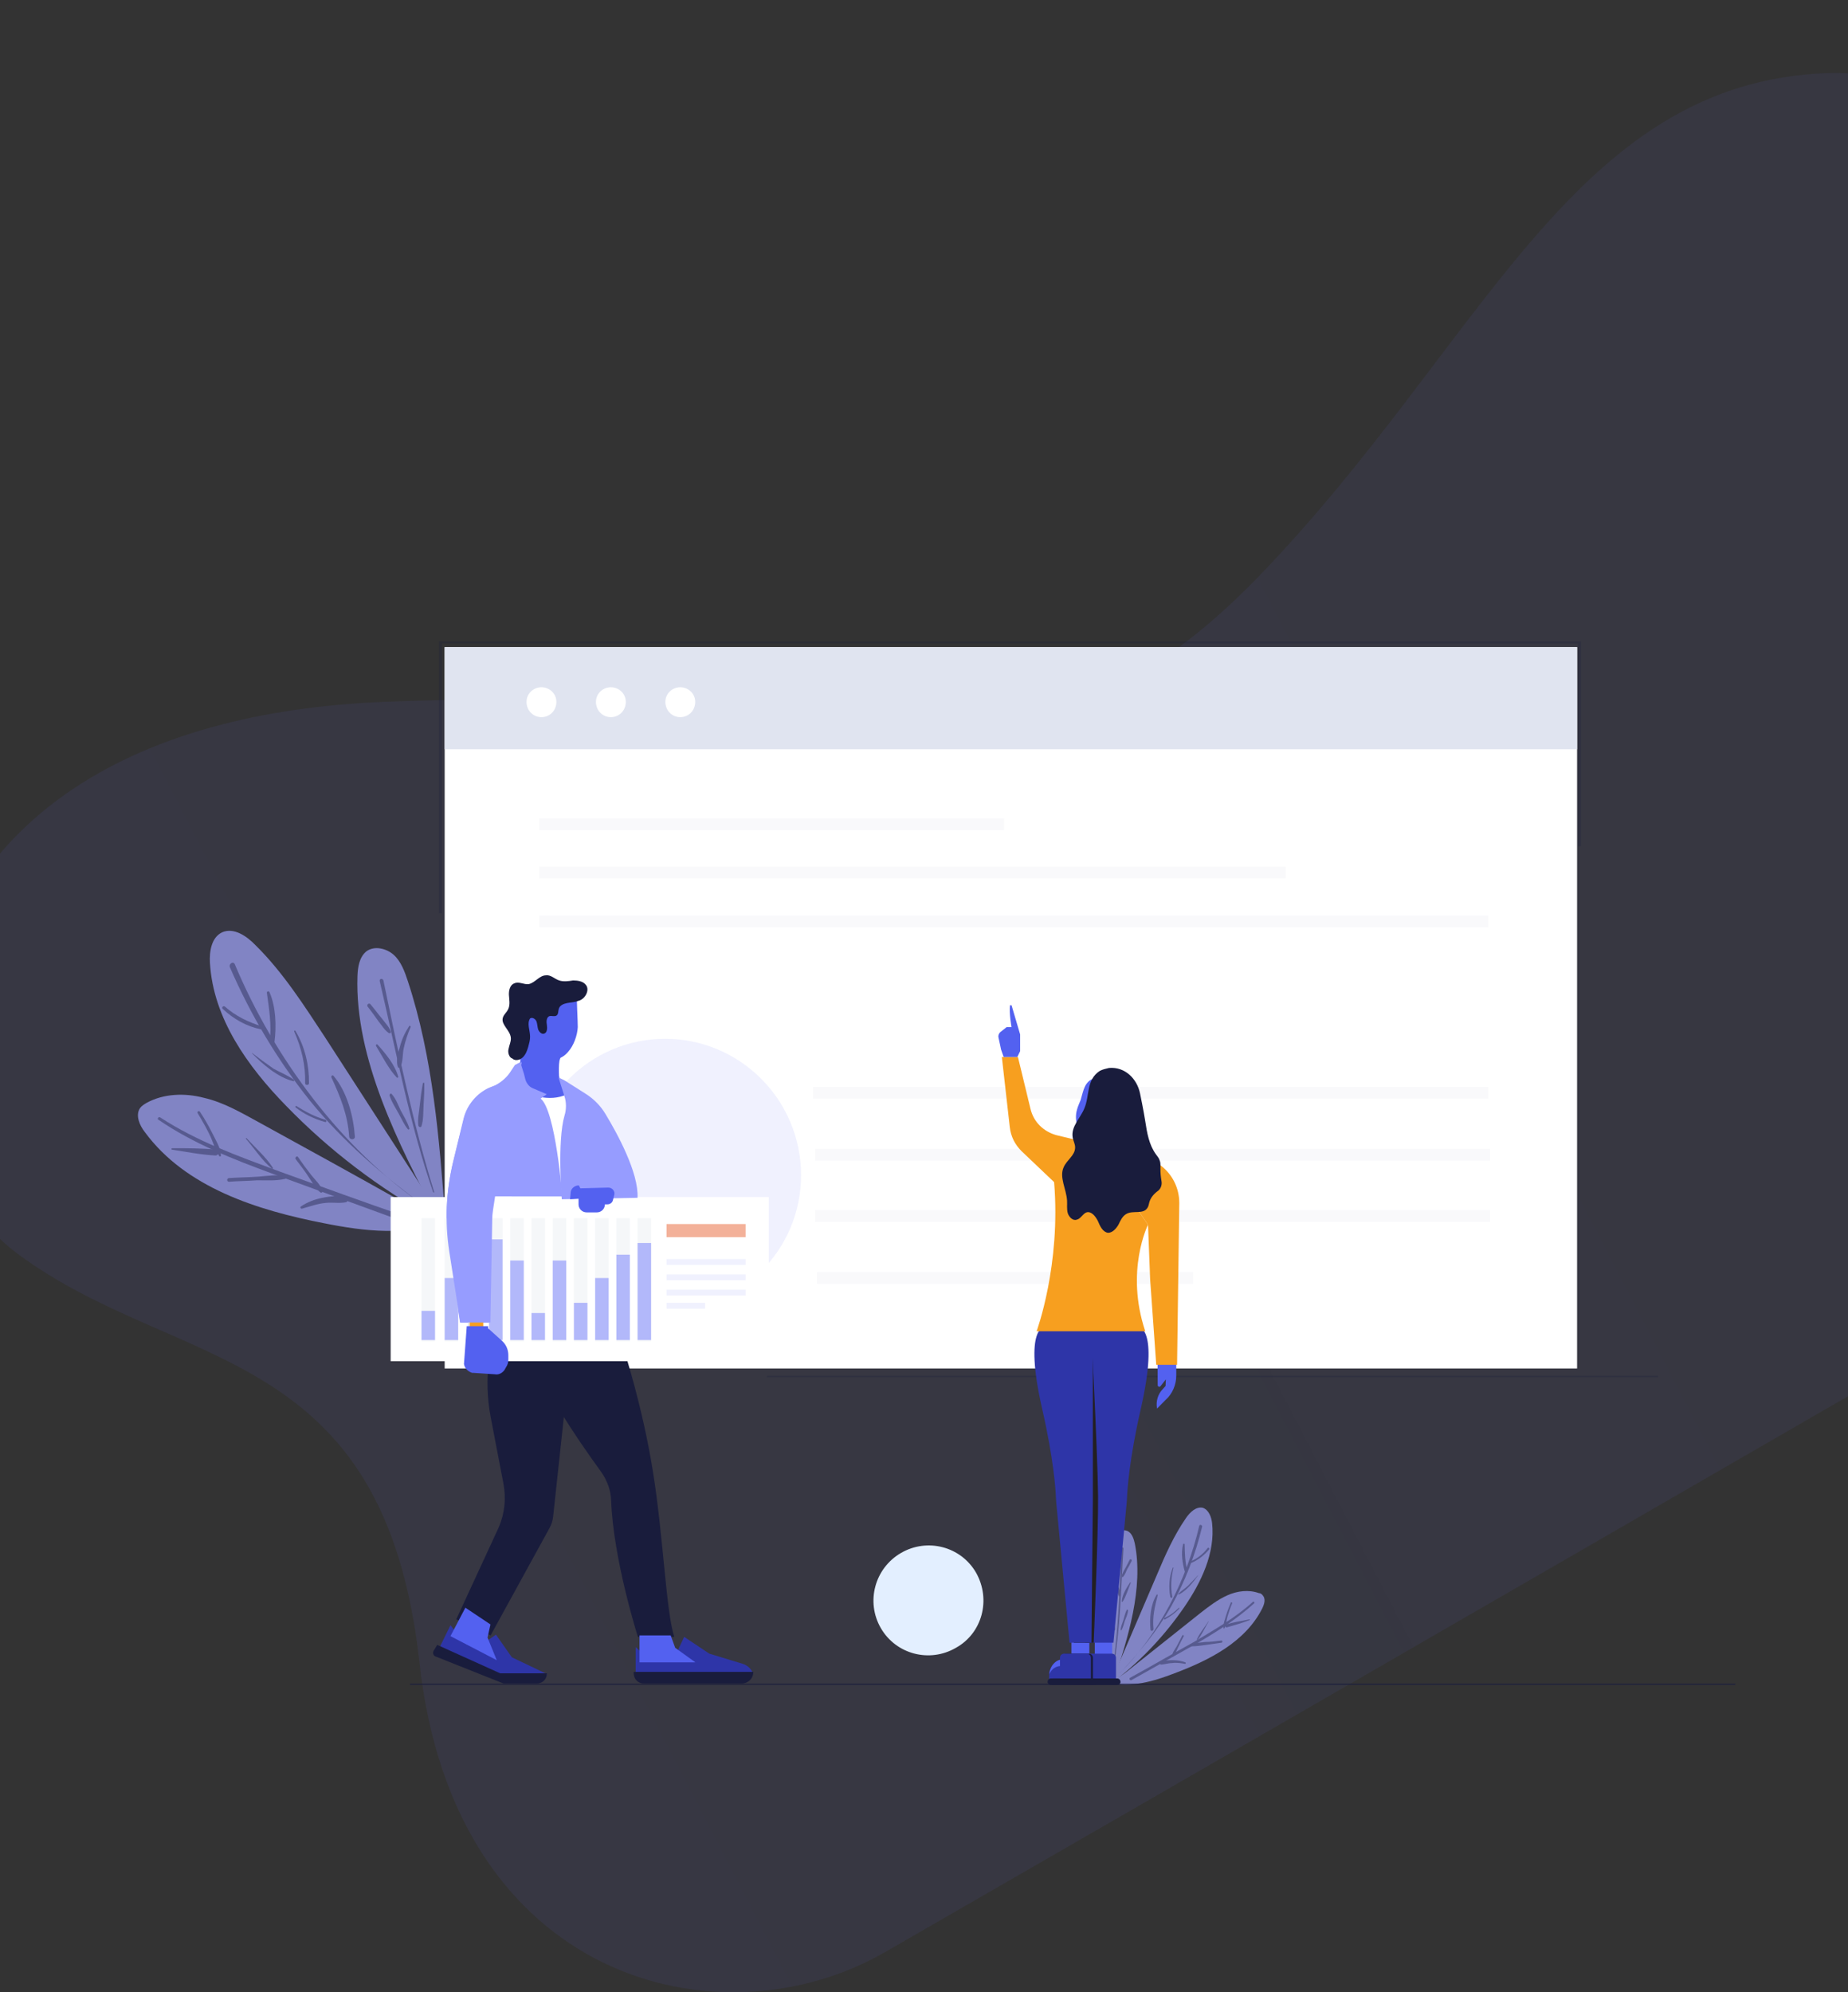<?xml version="1.0" encoding="UTF-8" standalone="no"?>
<svg
   xmlns:dc="http://purl.org/dc/elements/1.1/"
   xmlns:cc="http://creativecommons.org/ns#"
   xmlns:rdf="http://www.w3.org/1999/02/22-rdf-syntax-ns#"
   xmlns:svg="http://www.w3.org/2000/svg"
   xmlns="http://www.w3.org/2000/svg"
   xmlns:sodipodi="http://sodipodi.sourceforge.net/DTD/sodipodi-0.dtd"
   xmlns:inkscape="http://www.inkscape.org/namespaces/inkscape"
   id="svg31478"
   version="1.1"
   viewBox="0 0 253.454 273.156"
   height="273.156mm"
   width="253.454mm"
   sodipodi:docname="drawing-mobile-homepage.svg"
   inkscape:version="0.92.4 (fd57863, 2020-04-02)">
  <rect x="0" y="0" width="253.454" height="273.156" fill="#333333" stroke="none"/>
  <sodipodi:namedview
     pagecolor="#ffffff"
     bordercolor="#666666"
     borderopacity="1"
     objecttolerance="10"
     gridtolerance="10"
     guidetolerance="10"
     inkscape:pageopacity="0"
     inkscape:pageshadow="2"
     inkscape:window-width="1850"
     inkscape:window-height="1016"
     id="namedview4310"
     showgrid="false"
     fit-margin-top="10"
     fit-margin-left="-10"
     fit-margin-right="-80"
     fit-margin-bottom="0"
     inkscape:zoom="0.50383782"
     inkscape:cx="13.983725"
     inkscape:cy="786.14438"
     inkscape:window-x="70"
     inkscape:window-y="27"
     inkscape:window-maximized="1"
     inkscape:current-layer="svg31478" />
  <defs
     id="defs31472">
    <linearGradient
       gradientTransform="matrix(0.265,0,0,0.265,-204.125,37.929)"
       id="grd3"
       gradientUnits="userSpaceOnUse"
       x1="780.693"
       y1="675.103"
       x2="1692.188"
       y2="201.938">
      <stop
         offset="0"
         stop-color="#5758bb"
         stop-opacity="0.12"
         id="stop6802" />
      <stop
         offset="1"
         stop-color="#5758bb"
         stop-opacity="0.1"
         id="stop6804" />
    </linearGradient>
    <linearGradient
       gradientTransform="matrix(0.265,0,0,0.265,-168.696,27.919)"
       id="grd4"
       gradientUnits="userSpaceOnUse"
       x1="826.71"
       y1="-24.847"
       x2="1159.159"
       y2="1057.847">
      <stop
         offset="0"
         stop-color="#d6f6d4"
         id="stop6810" />
      <stop
         offset="1"
         stop-color="#e0f3e8"
         id="stop6812" />
    </linearGradient>
  </defs>
  <path
     inkscape:connector-curvature="0"
     style="fill:url(#grd3);stroke-width:0.265"
     id="Details"
     class="shp32"
     d="m 121.426,267.629 c -22.672,13.1 -59.169,4.1 -63.91,-39.8 -4.897,-43.8 -32.959,-39.7 -54.793,-55.7 -21.976,-15.7 -21.413,-73 49.972,-75.9 71.202,-2.8 88.307,15.1 119.547,-16.8 31.038,-31.9 43.159,-68.2 78.454,-69.41 35.282,-1.31 11.552,65.61 34.597,82.71 22.979,17.1 71.673,38.9 34.793,60.2 -36.946,21.4 -176.038,101.7 -198.66,114.7 z" />
  <path
     inkscape:connector-curvature="0"
     style="fill:#e2eaf5;stroke-width:0.265"
     id="path7075"
     class="shp33"
     d="m 303.012,66.829 c 5.061,-3 6.795,-9.4 3.873,-14.5 -2.924,-5.1 -9.395,-6.8 -14.457,-3.9 -5.064,3 -6.797,9.4 -3.876,14.5 2.924,5 9.395,6.8 14.459,3.9 z" />
  <path
     inkscape:connector-curvature="0"
     style="fill:#e3efff;stroke-width:0.265"
     id="path7077"
     class="shp34"
     d="m 131.107,225.929 c 3.606,-2 4.842,-6.6 2.76,-10.3 -2.082,-3.6 -6.694,-4.8 -10.3,-2.7 -3.606,2.1 -4.842,6.7 -2.76,10.3 2.082,3.6 6.694,4.8 10.3,2.7 z" />
  <path
     inkscape:connector-curvature="0"
     d="M 105.172,188.829 H 227.41 v -0.2 H 105.172 Z"
     class="shp19"
     id="path7080"
     style="fill:#191c3c;fill-opacity:0.251;stroke-width:0.265" />
  <path
     inkscape:connector-curvature="0"
     d="m 60.193,87.929 v 37.3 h 0.41 V 88.229 h 155.816 v 27.8 h 0.407 V 87.929 Z"
     class="shp35"
     id="path7082"
     style="opacity:0.255;fill:#191c3c;stroke-width:0.265" />
  <path
     inkscape:connector-curvature="0"
     d="M 60.987,187.629 H 216.298 V 88.729 H 60.987 Z"
     class="shp7"
     id="path7084"
     style="fill:#ffffff;stroke-width:0.265" />
  <path
     inkscape:connector-curvature="0"
     d="M 60.987,102.729 H 216.298 V 88.729 H 60.987 Z"
     class="shp24"
     id="Fill 3"
     style="fill:#e0e4f0;stroke-width:0.265" />
  <path
     inkscape:connector-curvature="0"
     d="m 67.072,133.429 h 143.404 v -27.5 H 67.072 Z"
     class="shp7"
     id="path7087"
     style="fill:#ffffff;stroke-width:0.265" />
  <path
     inkscape:connector-curvature="0"
     d="m 73.952,113.829 h 63.765 v -1.6 H 73.952 Z"
     class="shp36"
     id="Fill 5"
     style="fill:#f9f9fb;stroke-width:0.265" />
  <path
     inkscape:connector-curvature="0"
     d="m 111.522,150.629 h 92.604 v -1.6 H 111.522 Z"
     class="shp36"
     id="path7090"
     style="fill:#f9f9fb;stroke-width:0.265" />
  <path
     inkscape:connector-curvature="0"
     d="m 111.787,159.129 h 92.604 v -1.6 h -92.604 z"
     class="shp36"
     id="Fill 7"
     style="fill:#f9f9fb;stroke-width:0.265" />
  <path
     inkscape:connector-curvature="0"
     d="m 111.787,167.529 h 92.604 v -1.6 h -92.604 z"
     class="shp36"
     id="path7093"
     style="fill:#f9f9fb;stroke-width:0.265" />
  <path
     inkscape:connector-curvature="0"
     d="m 112.052,176.029 h 51.594 v -1.6 h -51.594 z"
     class="shp36"
     id="Fill 9"
     style="fill:#f9f9fb;stroke-width:0.265" />
  <path
     inkscape:connector-curvature="0"
     d="m 73.952,120.429 h 102.394 v -1.6 H 73.952 Z"
     class="shp36"
     id="path7096"
     style="fill:#f9f9fb;stroke-width:0.265" />
  <path
     inkscape:connector-curvature="0"
     d="m 73.952,127.129 h 130.175 v -1.6 H 73.952 Z"
     class="shp36"
     id="Fill 11"
     style="fill:#f9f9fb;stroke-width:0.265" />
  <path
     inkscape:connector-curvature="0"
     style="fill:#ffffff;stroke-width:0.265"
     id="path7099"
     class="shp7"
     d="m 76.309,96.229 c 0,1.2 -0.915,2.1 -2.048,2.1 -1.132,0 -2.048,-0.9 -2.048,-2.1 0,-1.1 0.915,-2 2.048,-2 1.132,0 2.048,0.9 2.048,2" />
  <path
     inkscape:connector-curvature="0"
     style="fill:#ffffff;stroke-width:0.265"
     id="path7101"
     class="shp7"
     d="m 85.831,96.229 c 0,1.2 -0.918,2.1 -2.051,2.1 -1.13,0 -2.048,-0.9 -2.048,-2.1 0,-1.1 0.918,-2 2.048,-2 1.132,0 2.051,0.9 2.051,2" />
  <path
     inkscape:connector-curvature="0"
     style="fill:#ffffff;stroke-width:0.265"
     id="path7103"
     class="shp7"
     d="m 95.351,96.229 c 0,1.2 -0.915,2.1 -2.048,2.1 -1.132,0 -2.048,-0.9 -2.048,-2.1 0,-1.1 0.915,-2 2.048,-2 1.132,0 2.048,0.9 2.048,2" />
  <path
     inkscape:connector-curvature="0"
     style="fill:#f0f1fe;stroke-width:0.265"
     id="Fill 18"
     class="shp21"
     d="m 109.866,161.129 c 0,10.3 -8.348,18.6 -18.648,18.6 -10.298,0 -18.648,-8.3 -18.648,-18.6 0,-10.3 8.35,-18.7 18.648,-18.7 10.3,0 18.648,8.4 18.648,18.7" />
  <path
     inkscape:connector-curvature="0"
     d="m 44.649,142.329 c -2.897,-4.4 -5.821,-9 -9.573,-12.7 -1.236,-1.3 -3.019,-2.5 -4.612,-1.8 -1.463,0.7 -1.765,2.6 -1.67,4.2 0.445,7.6 5.175,14.2 10.454,19.6 5.913,6.1 12.745,11.3 20.196,15.4 l 1.296,0.2 c -5.429,-8.4 -10.663,-16.5 -16.092,-24.9"
     class="shp16"
     id="path7115"
     style="fill:#8184c4;stroke-width:0.265" />
  <path
     inkscape:connector-curvature="0"
     d="m 58.182,165.329 c -11.509,-8 -20.585,-20.3 -25.971,-33.1 -0.191,-0.5 -0.873,-0.1 -0.677,0.4 2.82,6.5 6.496,12.7 10.983,18.3 4.54,5.6 9.858,10.1 15.645,14.4 0.021,0.1 0.042,0 0.021,0"
     class="shp17"
     id="path7117"
     style="fill:#575a8f;stroke-width:0.265" />
  <path
     inkscape:connector-curvature="0"
     d="m 30.549,138.329 c 1.487,1.4 3.262,2.4 5.239,2.8 0.302,0.1 0.431,-0.4 0.13,-0.4 -1.889,-0.6 -3.59,-1.4 -5.051,-2.7 -0.214,-0.2 -0.529,0.1 -0.318,0.3"
     class="shp17"
     id="path7119"
     style="fill:#575a8f;stroke-width:0.265" />
  <path
     inkscape:connector-curvature="0"
     d="m 34.574,144.429 c 1.445,1.5 3.556,3.3 5.622,3.8 0.138,0.1 0.193,-0.1 0.09,-0.2 -0.849,-0.6 -1.873,-1 -2.768,-1.5 -1.008,-0.7 -1.95,-1.4 -2.873,-2.1 -0.048,-0.1 -0.116,0 -0.071,0"
     class="shp17"
     id="path7121"
     style="fill:#575a8f;stroke-width:0.265" />
  <path
     inkscape:connector-curvature="0"
     d="m 40.532,151.829 c 1.14,0.9 2.574,1.6 4.024,2 0.204,0.1 0.294,-0.2 0.087,-0.3 -1.466,-0.4 -2.738,-1.1 -4.022,-1.9 -0.069,0 -0.153,0.1 -0.09,0.2"
     class="shp17"
     id="path7123"
     style="fill:#575a8f;stroke-width:0.265" />
  <path
     inkscape:connector-curvature="0"
     d="m 36.6,136.129 c 0.325,2.3 0.654,4.4 0.402,6.7 -0.045,0.5 0.595,0.5 0.646,0 0.275,-2.1 0.198,-4.8 -0.691,-6.8 -0.095,-0.2 -0.384,-0.1 -0.357,0.1"
     class="shp17"
     id="path7125"
     style="fill:#575a8f;stroke-width:0.265" />
  <path
     inkscape:connector-curvature="0"
     d="m 40.35,141.429 c 1.003,2.3 1.569,4.6 1.5,7.1 -0.011,0.3 0.529,0.3 0.529,0 0.016,-2.5 -0.545,-5 -1.871,-7.2 -0.064,-0.1 -0.206,0 -0.159,0.1"
     class="shp17"
     id="Fill 13"
     style="fill:#575a8f;stroke-width:0.265" />
  <path
     inkscape:connector-curvature="0"
     d="m 45.456,147.729 c 1.236,2.7 2.228,5.1 2.434,8.1 0.034,0.5 0.812,0.5 0.781,0 -0.198,-2.8 -1.053,-6.1 -2.913,-8.3 -0.146,-0.2 -0.384,0 -0.302,0.2"
     class="shp17"
     id="Fill 15"
     style="fill:#575a8f;stroke-width:0.265" />
  <path
     inkscape:connector-curvature="0"
     d="m 55.624,165.029 c -6.736,-3.8 -13.473,-7.5 -20.209,-11.2 -2.376,-1.3 -4.789,-2.7 -7.422,-3.3 -2.635,-0.7 -5.562,-0.6 -7.914,0.7 -0.331,0.2 -0.656,0.4 -0.873,0.7 -0.675,1 -0.045,2.4 0.664,3.3 5.599,7.6 15.372,10.7 24.627,12.5 5.519,1.1 11.425,1.8 16.613,-0.4 0,0 -3.318,-1.1 -5.487,-2.3"
     class="shp16"
     id="Fill 17"
     style="fill:#8184c4;stroke-width:0.265" />
  <path
     inkscape:connector-curvature="0"
     d="m 21.731,153.529 c 4.834,3.3 10.21,5.4 15.645,7.4 6.025,2.2 12.068,4.4 18.068,6.6 0.471,0.2 0.773,-0.5 0.299,-0.7 -5.816,-2 -11.597,-4.1 -17.388,-6.2 -5.644,-2.1 -11.282,-4.1 -16.351,-7.4 -0.238,-0.2 -0.513,0.2 -0.273,0.3"
     class="shp17"
     id="path7133"
     style="fill:#575a8f;stroke-width:0.265" />
  <path
     inkscape:connector-curvature="0"
     d="m 23.599,157.629 c 1.968,0.3 3.963,0.7 5.956,0.8 0.474,0 0.587,-0.7 0.103,-0.8 -1.992,-0.2 -4.027,-0.2 -6.03,-0.2 -0.135,0 -0.169,0.2 -0.029,0.2"
     class="shp17"
     id="path7135"
     style="fill:#575a8f;stroke-width:0.265" />
  <path
     inkscape:connector-curvature="0"
     d="m 31.412,162.029 c 1.289,-0.1 2.574,-0.1 3.866,-0.2 1.27,0 2.606,0.1 3.844,-0.2 0.241,-0.1 0.286,-0.4 0.005,-0.4 -1.212,-0.2 -2.471,0 -3.683,0.1 -1.363,0.1 -2.725,0.1 -4.088,0.2 -0.299,0.1 -0.238,0.5 0.056,0.5"
     class="shp17"
     id="path7137"
     style="fill:#575a8f;stroke-width:0.265" />
  <path
     inkscape:connector-curvature="0"
     d="m 41.387,165.729 c 1.093,-0.3 2.156,-0.7 3.289,-0.8 0.931,-0.1 1.924,0.1 2.818,-0.1 0.243,-0.1 0.172,-0.4 0.003,-0.5 -0.868,-0.5 -2.307,-0.3 -3.249,-0.1 -1.074,0.2 -2.109,0.6 -2.998,1.2 -0.138,0.1 -0.008,0.3 0.138,0.3"
     class="shp17"
     id="path7139"
     style="fill:#575a8f;stroke-width:0.265" />
  <path
     inkscape:connector-curvature="0"
     d="m 27.112,152.629 c 0.669,1.1 1.289,2.2 1.799,3.3 0.392,0.9 0.616,1.8 1.175,2.6 0.074,0.1 0.23,0 0.222,-0.1 -0.071,-1.1 -0.725,-2.1 -1.212,-3.1 -0.511,-1 -1.069,-2 -1.68,-2.9 -0.135,-0.2 -0.437,0 -0.304,0.2"
     class="shp17"
     id="path7141"
     style="fill:#575a8f;stroke-width:0.265" />
  <path
     inkscape:connector-curvature="0"
     d="m 33.719,156.129 c 1.146,1.3 2.223,3 3.572,4.1 0.09,0.1 0.201,0 0.143,-0.1 -0.968,-1.5 -2.453,-2.8 -3.646,-4.1 -0.037,0 -0.103,0.1 -0.069,0.1"
     class="shp17"
     id="path7143"
     style="fill:#575a8f;stroke-width:0.265" />
  <path
     inkscape:connector-curvature="0"
     d="m 40.551,158.929 c 0.603,0.8 1.244,1.6 1.812,2.5 0.497,0.7 0.889,1.6 1.638,2.1 0.132,0 0.288,-0.1 0.241,-0.2 -0.267,-0.9 -0.984,-1.5 -1.54,-2.2 -0.635,-0.8 -1.225,-1.6 -1.836,-2.5 -0.153,-0.2 -0.468,0.1 -0.315,0.3"
     class="shp17"
     id="path7145"
     style="fill:#575a8f;stroke-width:0.265" />
  <path
     inkscape:connector-curvature="0"
     d="m 54.01,130.929 c -1.003,-0.9 -2.651,-1.3 -3.747,-0.5 -0.997,0.8 -1.193,2.2 -1.236,3.4 -0.384,11.3 5.665,23.1 10.914,33.1 l 1.14,0.3 c -0.828,-11 -1.68,-22.2 -5.144,-32.7 -0.426,-1.3 -0.929,-2.7 -1.929,-3.6"
     class="shp16"
     id="path7147"
     style="fill:#8184c4;stroke-width:0.265" />
  <path
     inkscape:connector-curvature="0"
     d="m 59.548,163.429 c -2.937,-9.5 -4.95,-19.3 -6.964,-29 -0.066,-0.3 -0.579,-0.3 -0.505,0.1 2.254,9.6 4.072,19.5 7.316,28.9 0.034,0.1 0.185,0.1 0.153,0"
     class="shp17"
     id="path7149"
     style="fill:#575a8f;stroke-width:0.265" />
  <path
     inkscape:connector-curvature="0"
     d="m 50.425,138.029 c 0.492,0.6 0.984,1.3 1.479,2 0.429,0.5 0.81,1.2 1.4,1.6 0.148,0.1 0.349,0 0.286,-0.2 -0.251,-0.7 -0.788,-1.2 -1.228,-1.8 -0.508,-0.6 -1.013,-1.3 -1.521,-1.9 -0.204,-0.3 -0.616,0 -0.415,0.3"
     class="shp17"
     id="path7151"
     style="fill:#575a8f;stroke-width:0.265" />
  <path
     inkscape:connector-curvature="0"
     d="m 51.584,143.429 c 0.865,1.4 1.683,3.1 2.828,4.3 0.095,0.1 0.238,0 0.204,-0.1 -0.426,-1.6 -1.746,-3.2 -2.831,-4.4 -0.111,-0.1 -0.286,0 -0.201,0.2"
     class="shp17"
     id="path7153"
     style="fill:#575a8f;stroke-width:0.265" />
  <path
     inkscape:connector-curvature="0"
     d="m 53.439,150.229 c 0.233,0.8 0.826,1.7 1.265,2.5 0.392,0.7 0.725,1.5 1.238,2.1 0.087,0.1 0.241,0 0.204,-0.1 -0.259,-0.9 -0.788,-1.7 -1.204,-2.5 -0.365,-0.8 -0.664,-1.6 -1.199,-2.2 -0.135,-0.2 -0.355,0 -0.304,0.2"
     class="shp17"
     id="path7155"
     style="fill:#575a8f;stroke-width:0.265" />
  <path
     inkscape:connector-curvature="0"
     d="m 56.09,140.729 c -0.579,0.9 -0.995,1.8 -1.273,2.9 -0.209,0.7 -0.561,1.9 -0.23,2.7 0.061,0.1 0.265,0.1 0.333,0 0.368,-0.8 0.275,-1.8 0.45,-2.6 0.214,-1 0.556,-2 0.942,-2.9 0.053,-0.1 -0.143,-0.3 -0.222,-0.1"
     class="shp17"
     id="path7157"
     style="fill:#575a8f;stroke-width:0.265" />
  <path
     inkscape:connector-curvature="0"
     d="m 57.995,148.529 c -0.188,1 -0.315,2 -0.423,3 -0.095,1 -0.323,1.9 -0.188,2.8 0.026,0.2 0.347,0.3 0.413,0.1 0.302,-0.9 0.241,-2 0.302,-3 0.066,-1 0.103,-1.9 0.093,-2.9 -0.003,-0.1 -0.177,-0.1 -0.196,0"
     class="shp17"
     id="path7159"
     style="fill:#575a8f;stroke-width:0.265" />
  <path
     inkscape:connector-curvature="0"
     style="fill:#8184c4;stroke-width:0.265"
     id="path7166"
     class="shp16"
     d="m 158.711,215.829 c 1.14,-2.7 2.294,-5.3 3.953,-7.7 0.548,-0.8 1.386,-1.6 2.305,-1.4 0.841,0.3 1.177,1.3 1.27,2.1 0.445,4.1 -1.482,8.1 -3.807,11.5 -2.606,3.8 -5.784,7.2 -9.393,10 l -0.669,0.3 c 2.14,-5 4.204,-9.8 6.342,-14.8" />
  <path
     inkscape:connector-curvature="0"
     style="fill:#575a8f;stroke-width:0.265"
     id="path7172"
     class="shp17"
     d="m 153.554,229.429 c 5.44,-5.4 9.194,-12.8 10.917,-20.2 0.064,-0.3 0.463,-0.1 0.4,0.1 -0.915,3.8 -2.328,7.5 -4.228,10.9 -1.921,3.4 -4.363,6.3 -7.072,9.2 -0.011,0 -0.026,0 -0.016,0" />
  <path
     inkscape:connector-curvature="0"
     style="fill:#575a8f;stroke-width:0.265"
     id="path7174"
     class="shp17"
     d="m 165.844,212.429 c -0.672,0.8 -1.532,1.5 -2.551,1.9 -0.156,0.1 -0.265,-0.1 -0.111,-0.2 0.966,-0.4 1.799,-1 2.463,-1.9 0.098,-0.1 0.296,0.1 0.198,0.2" />
  <path
     inkscape:connector-curvature="0"
     style="fill:#575a8f;stroke-width:0.265"
     id="path7176"
     class="shp17"
     d="m 164.294,216.029 c -0.63,0.9 -1.58,2.1 -2.627,2.6 -0.069,0 -0.114,-0.1 -0.066,-0.1 0.394,-0.4 0.9,-0.7 1.323,-1.1 0.476,-0.5 0.908,-0.9 1.326,-1.4 0.024,-0.1 0.066,0 0.045,0" />
  <path
     inkscape:connector-curvature="0"
     style="fill:#575a8f;stroke-width:0.265"
     id="path7178"
     class="shp17"
     d="m 161.751,220.529 c -0.521,0.6 -1.23,1.1 -1.968,1.5 -0.103,0.1 -0.18,-0.1 -0.077,-0.2 0.751,-0.3 1.371,-0.8 1.987,-1.4 0.032,0 0.087,0.1 0.058,0.1" />
  <path
     inkscape:connector-curvature="0"
     style="fill:#575a8f;stroke-width:0.265"
     id="path7180"
     class="shp17"
     d="m 162.471,211.729 c 0.034,1.3 0.04,2.4 0.394,3.7 0.064,0.2 -0.288,0.3 -0.355,0.1 -0.352,-1.2 -0.55,-2.6 -0.249,-3.8 0.032,-0.1 0.206,-0.1 0.209,0" />
  <path
     inkscape:connector-curvature="0"
     style="fill:#575a8f;stroke-width:0.265"
     id="path7182"
     class="shp17"
     d="m 160.947,214.929 c -0.331,1.4 -0.423,2.7 -0.161,4 0.037,0.2 -0.251,0.2 -0.283,0 -0.238,-1.3 -0.161,-2.7 0.352,-4 0.024,0 0.108,0 0.093,0" />
  <path
     inkscape:connector-curvature="0"
     style="fill:#575a8f;stroke-width:0.265"
     id="path7184"
     class="shp17"
     d="m 158.777,218.729 c -0.415,1.6 -0.733,3 -0.572,4.6 0.029,0.3 -0.389,0.4 -0.415,0.1 -0.153,-1.5 0.011,-3.4 0.804,-4.7 0.061,-0.2 0.209,-0.1 0.183,0" />
  <path
     inkscape:connector-curvature="0"
     style="fill:#8184c4;stroke-width:0.265"
     id="path7187"
     class="shp16"
     d="m 154.874,228.929 c 3.268,-2.6 6.533,-5.2 9.8,-7.8 1.154,-0.9 2.323,-1.8 3.67,-2.4 1.349,-0.6 2.921,-0.8 4.302,-0.3 0.193,0 0.386,0.1 0.532,0.3 0.45,0.5 0.23,1.2 -0.061,1.8 -2.31,4.6 -7.258,7.1 -12.044,8.9 -2.857,1.1 -5.948,2 -8.919,1.3 0,0 1.67,-0.9 2.72,-1.8" />
  <path
     inkscape:connector-curvature="0"
     style="fill:#575a8f;stroke-width:0.265"
     id="path7191"
     class="shp17"
     d="m 172.009,219.829 c -2.294,2.1 -4.974,3.8 -7.702,5.4 -3.024,1.7 -6.064,3.4 -9.07,5.1 -0.235,0.2 -0.463,-0.2 -0.225,-0.3 2.929,-1.6 5.829,-3.3 8.737,-4.9 2.836,-1.7 5.665,-3.3 8.083,-5.5 0.114,-0.1 0.291,0.1 0.177,0.2" />
  <path
     inkscape:connector-curvature="0"
     style="fill:#575a8f;stroke-width:0.265"
     id="path7193"
     class="shp17"
     d="m 171.387,222.129 c -1.029,0.4 -2.066,0.7 -3.125,1 -0.251,0 -0.376,-0.3 -0.122,-0.4 1.048,-0.3 2.14,-0.5 3.212,-0.7 0.071,0 0.108,0.1 0.034,0.1" />
  <path
     inkscape:connector-curvature="0"
     style="fill:#575a8f;stroke-width:0.265"
     id="path7195"
     class="shp17"
     d="m 167.535,225.229 c -0.699,0.1 -1.397,0.2 -2.093,0.3 -0.691,0.1 -1.405,0.2 -2.098,0.2 -0.135,0 -0.193,-0.2 -0.045,-0.3 0.638,-0.2 1.333,-0.2 1.995,-0.3 0.743,0 1.487,-0.1 2.23,-0.2 0.161,0 0.169,0.3 0.011,0.3" />
  <path
     inkscape:connector-curvature="0"
     style="fill:#575a8f;stroke-width:0.265"
     id="path7197"
     class="shp17"
     d="m 162.534,228.129 c -0.614,-0.1 -1.212,-0.2 -1.828,-0.1 -0.508,0 -1.016,0.2 -1.516,0.2 -0.135,-0.1 -0.124,-0.2 -0.042,-0.3 0.418,-0.3 1.209,-0.3 1.728,-0.3 0.593,0 1.177,0.1 1.709,0.3 0.082,0.1 0.029,0.2 -0.05,0.2" />
  <path
     inkscape:connector-curvature="0"
     style="fill:#575a8f;stroke-width:0.265"
     id="Fill 29"
     class="shp17"
     d="m 168.995,219.829 c -0.265,0.6 -0.497,1.3 -0.667,1.9 -0.13,0.5 -0.164,1.1 -0.389,1.5 -0.032,0.1 -0.122,0.1 -0.13,0 -0.058,-0.6 0.193,-1.2 0.368,-1.8 0.183,-0.6 0.392,-1.1 0.632,-1.7 0.053,-0.1 0.235,0 0.185,0.1" />
  <path
     inkscape:connector-curvature="0"
     style="fill:#575a8f;stroke-width:0.265"
     id="Fill 31"
     class="shp17"
     d="m 165.757,222.329 c -0.482,0.8 -0.9,1.8 -1.503,2.5 -0.04,0.1 -0.108,0 -0.087,-0.1 0.376,-0.8 1.04,-1.6 1.548,-2.4 0.016,-0.1 0.056,0 0.042,0" />
  <path
     inkscape:connector-curvature="0"
     style="fill:#575a8f;stroke-width:0.265"
     id="Fill 33"
     class="shp17"
     d="m 162.354,224.329 c -0.254,0.5 -0.529,1 -0.759,1.5 -0.204,0.4 -0.339,0.9 -0.699,1.3 -0.064,0 -0.159,0 -0.146,-0.1 0.066,-0.5 0.397,-0.9 0.635,-1.3 0.275,-0.5 0.519,-1 0.775,-1.5 0.066,-0.1 0.257,0 0.193,0.1" />
  <path
     inkscape:connector-curvature="0"
     style="fill:#8184c4;stroke-width:0.265"
     id="Fill 35"
     class="shp16"
     d="m 152.694,210.529 c 0.455,-0.6 1.31,-0.9 1.971,-0.6 0.606,0.3 0.839,1.1 0.974,1.7 1.225,6.1 -0.955,13 -2.876,18.8 l -0.587,0.3 c -0.553,-6 -1.106,-12.1 -0.196,-18.1 0.114,-0.7 0.262,-1.5 0.714,-2.1" />
  <path
     inkscape:connector-curvature="0"
     style="fill:#575a8f;stroke-width:0.265"
     id="path7206"
     class="shp17"
     d="m 152.66,228.529 c 0.728,-5.4 0.939,-10.8 1.146,-16.2 0.008,-0.2 0.291,-0.2 0.28,0 -0.344,5.4 -0.434,10.9 -1.336,16.2 -0.011,0.1 -0.095,0 -0.09,0" />
  <path
     inkscape:connector-curvature="0"
     style="fill:#575a8f;stroke-width:0.265"
     id="path7208"
     class="shp17"
     d="m 155.203,214.029 c -0.201,0.4 -0.4,0.8 -0.601,1.1 -0.175,0.4 -0.318,0.8 -0.59,1.1 -0.069,0 -0.188,0 -0.169,-0.1 0.074,-0.4 0.307,-0.8 0.487,-1.1 0.209,-0.4 0.418,-0.8 0.624,-1.2 0.087,-0.1 0.331,0 0.249,0.2" />
  <path
     inkscape:connector-curvature="0"
     style="fill:#575a8f;stroke-width:0.265"
     id="path7210"
     class="shp17"
     d="m 155.076,217.029 c -0.333,0.8 -0.611,1.8 -1.111,2.6 -0.042,0 -0.124,0 -0.119,-0.1 0.085,-0.9 0.643,-1.8 1.111,-2.5 0.048,-0.1 0.151,-0.1 0.119,0" />
  <path
     inkscape:connector-curvature="0"
     style="fill:#575a8f;stroke-width:0.265"
     id="path7212"
     class="shp17"
     d="m 154.713,220.829 c -0.042,0.5 -0.283,1 -0.442,1.4 -0.143,0.5 -0.249,0.9 -0.463,1.3 -0.034,0 -0.124,0 -0.116,-0.1 0.058,-0.5 0.262,-0.9 0.407,-1.4 0.127,-0.4 0.212,-0.9 0.439,-1.3 0.056,-0.1 0.185,0 0.175,0.1" />
  <path
     inkscape:connector-curvature="0"
     style="fill:#575a8f;stroke-width:0.265"
     id="path7214"
     class="shp17"
     d="m 152.417,216.029 c 0.381,0.4 0.68,0.9 0.915,1.4 0.18,0.4 0.463,1 0.362,1.4 -0.018,0.1 -0.124,0.1 -0.172,0.1 -0.254,-0.4 -0.299,-0.9 -0.46,-1.4 -0.201,-0.5 -0.463,-1 -0.749,-1.4 -0.037,-0.1 0.05,-0.2 0.103,-0.1" />
  <path
     inkscape:connector-curvature="0"
     style="fill:#575a8f;stroke-width:0.265"
     id="path7216"
     class="shp17"
     d="m 152.107,220.329 c 0.185,0.5 0.339,1.1 0.484,1.6 0.13,0.5 0.331,1 0.347,1.5 0.003,0.1 -0.151,0.2 -0.201,0 -0.235,-0.4 -0.299,-1 -0.415,-1.5 -0.122,-0.5 -0.228,-1 -0.312,-1.6 -0.008,0 0.079,0 0.098,0" />
  <path
     inkscape:connector-curvature="0"
     style="fill:#5361f0;stroke-width:0.265"
     id="path7219"
     class="shp20"
     d="m 150.152,227.129 h 2.381 v -3.5 h -2.381 z" />
  <path
     inkscape:connector-curvature="0"
     d="m 149.181,227.529 c -0.945,0 -1.712,0.9 -1.823,2 0.32,-0.7 0.908,-1.1 1.587,-1.1 h 2.733 l 0.235,-0.9 z"
     class="shp40"
     id="Fill 2"
     style="fill:#e66333;stroke-width:0.265" />
  <path
     inkscape:connector-curvature="0"
     d="m 153.057,230.629 h -4.233 v -3.3 c 0,-0.4 0.278,-0.6 0.622,-0.6 h 2.992 c 0.344,0 0.619,0.2 0.619,0.6 z"
     class="shp25"
     id="path7222"
     style="fill:#2e35a8;stroke-width:0.265" />
  <path
     inkscape:connector-curvature="0"
     d="m 153.221,231.029 h -5.641 c -0.251,0 -0.455,-0.2 -0.455,-0.4 0,-0.3 0.204,-0.5 0.455,-0.5 h 5.641 c 0.251,0 0.455,0.2 0.455,0.5 0,0.2 -0.204,0.4 -0.455,0.4"
     class="shp26"
     id="path7224"
     style="fill:#191c3c;stroke-width:0.265" />
  <path
     inkscape:connector-curvature="0"
     d="m 146.948,227.229 h 2.458 v -3.4 h -2.458 z"
     class="shp20"
     id="path7226"
     style="fill:#5361f0;stroke-width:0.265" />
  <path
     inkscape:connector-curvature="0"
     d="m 156.068,181.929 c 0,0 2.99,-0.2 0.402,11.2 -1.585,6.9 -1.852,11.1 -1.897,12.2 -0.011,0.2 -0.024,0.4 -0.045,0.7 l -1.82,19.2 h -3.916 l 0.717,-19.7 v -25.9 z"
     class="shp25"
     id="path7228"
     style="fill:#2e35a8;stroke-width:0.265" />
  <path
     inkscape:connector-curvature="0"
     d="m 143.929,181.929 c 0,0 -2.99,-0.2 -0.402,11.2 1.585,6.9 1.852,11.1 1.897,12.2 0.011,0.2 0.024,0.4 0.045,0.7 l 1.82,19.2 h 2.709 c 0,0 0.654,-15.2 0.603,-20.1 -0.069,-6.5 -1.093,-25.5 -1.093,-25.5 z"
     class="shp27"
     id="path7230"
     style="fill:#231f20;stroke-width:0.265" />
  <path
     inkscape:connector-curvature="0"
     d="m 143.325,181.929 c 0,0 -2.99,-0.2 -0.402,11.2 1.587,6.9 1.855,11.1 1.897,12.2 0.011,0.2 0.024,0.4 0.048,0.7 l 1.82,19.2 h 3.008 l 0.188,-19.7 v -25.9 z"
     class="shp25"
     id="path7232"
     style="fill:#2e35a8;stroke-width:0.265" />
  <path
     inkscape:connector-curvature="0"
     d="m 161.325,186.729 v 1.9 c 0,1.2 -0.527,2.5 -1.455,3.3 l -1.18,1.2 c -0.188,-1 0.116,-2 0.81,-2.7 l 0.357,-0.4 0.04,-0.9 -0.706,0.9 c -0.124,0.2 -0.41,0.1 -0.413,-0.1 l -0.011,-3.2 z"
     class="shp20"
     id="path7234"
     style="fill:#5361f0;stroke-width:0.265" />
  <path
     inkscape:connector-curvature="0"
     d="m 148.141,156.429 -3.299,-0.8 c -1.738,-0.5 -3.088,-1.8 -3.511,-3.6 l -1.72,-7.1 h -2.207 l 1.087,9.6 c 0.14,1.3 0.709,2.4 1.611,3.3 l 6.834,6.5 z"
     class="shp3"
     id="path7236"
     style="fill:#f79f1f;stroke-width:0.265" />
  <path
     inkscape:connector-curvature="0"
     d="m 157.449,158.429 1.778,1.4 c 1.585,1.2 2.511,3.1 2.511,5.1 l -0.302,22.2 h -2.857 l -0.836,-11.7 -0.294,-7.5 -2.86,-4.2 z"
     class="shp3"
     id="path7238"
     style="fill:#f79f1f;stroke-width:0.265" />
  <path
     inkscape:connector-curvature="0"
     d="m 157.449,167.929 c 0,0 -3.162,6.3 -0.376,14.6 h -14.904 c 0,0 3.363,-9.1 2.397,-20.5 l 10.022,1.7 z"
     class="shp3"
     id="path7240"
     style="fill:#f79f1f;stroke-width:0.265" />
  <path
     inkscape:connector-curvature="0"
     d="m 150.58,147.729 -0.233,0.1 c -0.659,0 -1.23,0.5 -1.527,1.1 -0.296,0.6 -0.397,1.2 -0.614,1.9 -0.151,0.4 -0.36,0.8 -0.492,1.3 -0.447,1.5 0.156,3.3 1.434,4.2 0.151,0.1 0.347,0.2 0.511,0.1 0.09,0 0.146,-0.1 0.198,-0.2 l 1.111,-1.8 c 0.357,-0.6 0.72,-1.1 0.892,-1.8 0.442,-1.7 -0.434,-3.4 -1.281,-4.9"
     class="shp20"
     id="path7242"
     style="fill:#5361f0;stroke-width:0.265" />
  <path
     inkscape:connector-curvature="0"
     d="m 159.155,160.229 c 0.005,-0.4 0.034,-0.8 -0.098,-1.1 -0.116,-0.4 -0.349,-0.6 -0.548,-0.9 -0.923,-1.3 -1.193,-2.9 -1.437,-4.5 -0.212,-1.4 -0.714,-3.8 -0.714,-3.8 -0.402,-2 -2.053,-3.7 -4.265,-3.5 -0.442,0.1 -0.873,0.2 -1.251,0.4 -1.873,1.2 -1.386,3.4 -2.106,5.1 -0.556,1.4 -1.852,2.5 -1.622,4 0.079,0.5 0.344,0.9 0.341,1.4 -0.008,1.1 -1.135,1.7 -1.569,2.7 -0.643,1.4 0.373,3 0.463,4.6 0.032,0.6 -0.061,1.1 0.093,1.7 0.153,0.5 0.683,1.1 1.23,0.9 0.54,-0.1 0.804,-0.8 1.339,-1 0.691,-0.2 1.278,0.6 1.572,1.2 0.291,0.7 0.664,1.5 1.384,1.6 0.63,0 1.127,-0.6 1.423,-1.1 0.296,-0.6 0.556,-1.2 1.114,-1.5 0.897,-0.5 2.286,0.1 2.855,-0.8 0.156,-0.2 0.196,-0.5 0.275,-0.8 0.177,-0.6 0.587,-1.1 1.117,-1.5 0.463,-0.3 0.651,-0.9 0.548,-1.4 -0.101,-0.6 -0.148,-1.1 -0.143,-1.7"
     class="shp26"
     id="path7244"
     style="fill:#191c3c;stroke-width:0.265" />
  <path
     inkscape:connector-curvature="0"
     d="m 137.304,143.929 -0.365,-1.7 c -0.053,-0.2 0.034,-0.5 0.23,-0.7 l 0.889,-0.7 h 0.675 c 0,0 -0.349,-1.9 -0.212,-3 h 0.212 l 1.18,4 v 2.3 l -0.389,0.8 h -1.868 z"
     class="shp20"
     id="path7246"
     style="fill:#5361f0;stroke-width:0.265" />
  <path
     inkscape:connector-curvature="0"
     d="m 148.466,230.629 h -4.577 v -1 c 0,-1.2 1.013,-2.2 2.262,-2.2 h 2.315 z"
     class="shp25"
     id="path7248"
     style="fill:#2e35a8;stroke-width:0.265" />
  <path
     inkscape:connector-curvature="0"
     d="m 145.733,227.529 c -0.942,0 -1.709,0.9 -1.82,2 0.32,-0.7 0.908,-1.1 1.587,-1.1 h 2.733 l 0.233,-0.9 z"
     class="shp20"
     id="path7250"
     style="fill:#5361f0;stroke-width:0.265" />
  <path
     inkscape:connector-curvature="0"
     d="m 150.062,230.129 h -0.164 v -2.8 c 0,-0.4 -0.278,-0.6 -0.619,-0.6 h -2.992 c -0.344,0 -0.622,0.2 -0.622,0.6 v 2.8 h -1.244 c -0.251,0 -0.455,0.2 -0.455,0.5 0,0.2 0.204,0.4 0.455,0.4 h 5.641 c 0.251,0 0.455,-0.2 0.455,-0.4 0,-0.3 -0.204,-0.5 -0.455,-0.5"
     class="shp26"
     id="path7252"
     style="fill:#191c3c;stroke-width:0.265" />
  <path
     inkscape:connector-curvature="0"
     d="m 149.612,230.629 h -4.233 v -3.3 c 0,-0.4 0.278,-0.6 0.619,-0.6 h 2.992 c 0.344,0 0.622,0.2 0.622,0.6 z"
     class="shp25"
     id="path7254"
     style="fill:#2e35a8;stroke-width:0.265" />
  <path
     inkscape:connector-curvature="0"
     d="m 149.776,231.029 h -5.644 c -0.249,0 -0.452,-0.2 -0.452,-0.4 0,-0.3 0.204,-0.5 0.452,-0.5 h 5.644 c 0.251,0 0.452,0.2 0.452,0.5 0,0.2 -0.201,0.4 -0.452,0.4"
     class="shp26"
     id="path7256"
     style="fill:#191c3c;stroke-width:0.265" />
  <path
     inkscape:connector-curvature="0"
     d="m 56.225,231.029 h 181.769 v -0.2 H 56.225 Z"
     class="shp41"
     id="path7260"
     style="opacity:0.616;fill:#191c3c;stroke-width:0.265" />
  <path
     inkscape:connector-curvature="0"
     style="fill:#2e35a8;stroke-width:0.265"
     id="path7262"
     class="shp25"
     d="m 61.786,222.829 -1.476,3 c -0.291,0.5 -0.016,1.2 0.579,1.4 l 9.308,3.3 h 4.212 c 0,0 0.45,-0.4 0.601,-1 l -4.813,-2.3 -2.175,-3.1 -2.037,1.4 -2.895,-1 z" />
  <path
     inkscape:connector-curvature="0"
     style="fill:#191c3c;stroke-width:0.265"
     id="path7264"
     class="shp26"
     d="m 59.966,225.529 -0.487,0.8 c -0.18,0.3 -0.045,0.7 0.288,0.8 l 9.292,3.7 h 4.577 c 0.759,0 1.373,-0.6 1.373,-1.4 h -6.408 z" />
  <path
     inkscape:connector-curvature="0"
     style="fill:#2e35a8;stroke-width:0.265"
     id="path7266"
     class="shp25"
     d="m 87.181,225.829 v 3.3 c 0,0.6 0.505,1.1 1.127,1.1 h 10.575 l 4.437,-0.7 c -0.259,-0.7 -0.791,-1.2 -1.45,-1.4 l -4.593,-1.4 -3.442,-2.3 -1.307,2.8 h -3.815 z" />
  <path
     inkscape:connector-curvature="0"
     style="fill:#191c3c;stroke-width:0.265"
     id="path7268"
     class="shp26"
     d="m 88.295,230.829 h 13.422 c 0.886,0 1.603,-0.7 1.603,-1.6 H 86.916 v 0.2 c 0,0.8 0.616,1.4 1.378,1.4" />
  <path
     inkscape:connector-curvature="0"
     style="fill:#191c3c;stroke-width:0.265"
     id="path7270"
     class="shp26"
     d="m 67.517,183.129 -0.439,3.3 c -0.349,2.6 -0.273,5.3 0.225,7.9 l 1.746,9.1 c 0.386,2.1 0.159,4.1 -0.654,6 l -5.821,12.6 4.712,2.2 8.07,-14.7 c 0.273,-0.5 0.447,-1 0.508,-1.6 l 2.585,-24 z" />
  <path
     inkscape:connector-curvature="0"
     style="fill:#191c3c;stroke-width:0.265"
     id="path7272"
     class="shp26"
     d="m 85.649,185.329 c 0,0 2.495,7.6 3.911,16.5 1.429,8.9 1.783,19.1 2.913,22.6 h -4.985 c 0,0 -3.379,-10.6 -3.67,-18.7 -0.05,-1.4 -0.529,-2.7 -1.355,-3.9 -2.926,-4 -9.557,-13.6 -9.297,-16.8 z" />
  <path
     inkscape:connector-curvature="0"
     style="fill:#5361f0;stroke-width:0.265"
     id="path7274"
     class="shp20"
     d="m 77.674,164.129 h -7.427 l 1.183,-19.7 h 2.58 1.836 c 0.54,0 1.122,-0.2 1.635,-0.1 -0.405,0.2 -0.654,0.7 -0.749,1.1 -0.108,0.6 -0.087,1.5 -0.061,2.1 0.026,0.6 1.778,3.3 1.778,3.9 0,0.6 -0.775,12 -0.775,12.7" />
  <path
     inkscape:connector-curvature="0"
     style="fill:#ffffff;stroke-width:0.265"
     id="path7276"
     class="shp7"
     d="m 71.142,149.329 c -0.349,5.8 -0.894,14.8 -0.894,14.8 h 7.427 c 0,-0.7 0.775,-12 0.775,-12.7 0,-0.2 -0.302,-0.8 -0.654,-1.4 -2.582,1.2 -5.292,0 -6.654,-0.7" />
  <path
     inkscape:connector-curvature="0"
     d="m 53.579,186.629 h 51.858 v -22.5 H 53.579 Z"
     class="shp7"
     id="path7279"
     style="fill:#ffffff;stroke-width:0.265" />
  <path
     inkscape:connector-curvature="0"
     d="m 77.91,144.229 c -0.516,0.6 -1.169,1 -1.937,1 -1.712,0.2 -3.479,0 -5.196,0 v -9.2 h 8.358 c -0.114,0 0.13,4.4 0.106,4.8 -0.056,1.1 -0.529,2.5 -1.331,3.4"
     class="shp20"
     id="path7281"
     style="fill:#5361f0;stroke-width:0.265" />
  <path
     inkscape:connector-curvature="0"
     d="m 80.344,135.029 c -0.389,-0.5 -1.111,-0.6 -1.749,-0.6 -0.638,0.1 -1.294,0.2 -1.902,0 -0.627,-0.2 -1.154,-0.8 -1.815,-0.7 -0.897,0 -1.463,1 -2.352,1.2 -0.667,0.1 -1.365,-0.4 -1.987,-0.1 -0.601,0.2 -0.773,1 -0.738,1.6 0.034,0.6 0.185,1.3 -0.085,1.9 -0.214,0.5 -0.677,0.8 -0.773,1.3 -0.177,0.9 0.976,1.6 1.111,2.6 0.085,0.5 -0.228,1.1 -0.328,1.7 -0.085,0.4 0.116,1.1 0.542,1.2 h -0.011 c 0.418,0.4 1.101,0.2 1.487,-0.2 0.386,-0.4 0.553,-0.9 0.704,-1.4 0.13,-0.5 0.257,-0.9 0.254,-1.4 -0.008,-0.9 -0.466,-1.8 0.008,-2.5 0.323,-0.2 0.725,0.1 0.863,0.4 0.138,0.4 0.119,0.7 0.23,1.1 0.108,0.3 0.439,0.7 0.794,0.6 0.439,-0.1 0.482,-0.7 0.407,-1.2 -0.071,-0.4 -0.093,-1 0.323,-1.2 0.32,-0.1 0.743,0.1 1.021,-0.1 0.249,-0.2 0.198,-0.6 0.286,-0.9 0.143,-0.5 0.661,-0.7 1.162,-0.8 0.5,-0.1 1.021,-0.1 1.511,-0.3 0.942,-0.2 1.635,-1.5 1.037,-2.2"
     class="shp26"
     id="path7283"
     style="fill:#191c3c;stroke-width:0.265" />
  <path
     inkscape:connector-curvature="0"
     d="m 71.353,145.629 -0.741,0.4 -0.463,0.7 c -0.527,0.9 -1.318,1.6 -2.265,2.1 l -0.788,0.3 c -1.757,0.8 -3.051,2.4 -3.506,4.2 l -1.431,5.9 c -0.987,4.1 -1.169,8.3 -0.542,12.4 l 1.479,9.7 h 4.032 l 0.257,-14.5 c 0.013,-0.7 0.09,-1.5 0.23,-2.3 l 0.095,-0.5 h 9.417 c 0,0 -0.931,-11.8 -2.977,-13.4 l 0.839,-0.6 -1.865,-0.8 c -0.577,-0.2 -0.995,-0.8 -1.114,-1.4 -0.048,-0.2 -0.093,-0.4 -0.151,-0.6 z"
     class="shp42"
     id="path7285"
     style="fill:#969cff;stroke-width:0.265" />
  <path
     inkscape:connector-curvature="0"
     d="m 76.597,147.729 0.823,0.4 3,1.9 c 1.064,0.7 1.958,1.6 2.614,2.7 1.64,2.7 4.583,8.1 4.403,11.5 l -10.388,0.2 c 0,0 -0.651,-8 0.381,-11.5 0.254,-0.8 0.257,-1.8 -0.011,-2.6 z"
     class="shp42"
     id="path7287"
     style="fill:#969cff;stroke-width:0.265" />
  <path
     inkscape:connector-curvature="0"
     d="m 78.185,164.429 0.09,-1 c 0.066,-0.5 0.553,-0.9 1.114,-0.9 l 0.209,0.4 3.842,-0.1 c 0.534,0 0.934,0.5 0.807,1 l -0.177,0.7 c -0.09,0.4 -0.415,0.6 -0.794,0.6 h -0.315 c 0.005,0.6 -0.484,1.1 -1.09,1.1 h -1.429 c -0.606,0 -1.093,-0.5 -1.093,-1.1 v -0.8 z"
     class="shp20"
     id="path7289"
     style="fill:#5361f0;stroke-width:0.265" />
  <path
     inkscape:connector-curvature="0"
     d="m 57.812,183.929 h 1.852 v -16.9 h -1.852 z"
     class="shp28"
     id="path7291"
     style="fill:#f5f7f9;stroke-width:0.265" />
  <path
     inkscape:connector-curvature="0"
     d="m 60.987,183.929 h 1.852 v -16.9 h -1.852 z"
     class="shp28"
     id="path7293"
     style="fill:#f5f7f9;stroke-width:0.265" />
  <path
     inkscape:connector-curvature="0"
     d="m 64.162,183.929 h 1.852 v -16.9 h -1.852 z"
     class="shp43"
     id="path7295"
     style="fill:#e6e7e8;stroke-width:0.265" />
  <path
     inkscape:connector-curvature="0"
     d="m 67.072,183.929 h 1.852 v -16.9 h -1.852 z"
     class="shp28"
     id="path7297"
     style="fill:#f5f7f9;stroke-width:0.265" />
  <path
     inkscape:connector-curvature="0"
     d="m 69.983,183.929 h 1.852 v -16.9 h -1.852 z"
     class="shp28"
     id="path7299"
     style="fill:#f5f7f9;stroke-width:0.265" />
  <path
     inkscape:connector-curvature="0"
     d="m 72.893,183.929 h 1.852 v -16.9 h -1.852 z"
     class="shp28"
     id="path7301"
     style="fill:#f5f7f9;stroke-width:0.265" />
  <path
     inkscape:connector-curvature="0"
     d="m 75.804,183.929 h 1.852 v -16.9 h -1.852 z"
     class="shp28"
     id="path7303"
     style="fill:#f5f7f9;stroke-width:0.265" />
  <path
     inkscape:connector-curvature="0"
     d="m 78.714,183.929 h 1.852 v -16.9 h -1.852 z"
     class="shp28"
     id="path7305"
     style="fill:#f5f7f9;stroke-width:0.265" />
  <path
     inkscape:connector-curvature="0"
     d="m 81.625,183.929 h 1.852 v -16.9 h -1.852 z"
     class="shp28"
     id="path7307"
     style="fill:#f5f7f9;stroke-width:0.265" />
  <path
     inkscape:connector-curvature="0"
     d="m 84.535,183.929 h 1.852 v -16.9 h -1.852 z"
     class="shp28"
     id="path7309"
     style="fill:#f5f7f9;stroke-width:0.265" />
  <path
     inkscape:connector-curvature="0"
     d="m 87.445,183.929 h 1.852 v -16.9 h -1.852 z"
     class="shp28"
     id="path7311"
     style="fill:#f5f7f9;stroke-width:0.265" />
  <path
     inkscape:connector-curvature="0"
     d="m 57.812,183.729 h 1.852 v -4 h -1.852 z"
     class="shp29"
     id="Fill 37"
     style="fill:#b2b8fa;stroke-width:0.265" />
  <path
     inkscape:connector-curvature="0"
     d="m 60.987,183.729 h 1.852 v -8.5 h -1.852 z"
     class="shp29"
     id="path7314"
     style="fill:#b2b8fa;stroke-width:0.265" />
  <path
     inkscape:connector-curvature="0"
     d="m 64.427,183.729 h 1.852 v -8.5 h -1.852 z"
     class="shp3"
     id="path7316"
     style="fill:#f79f1f;stroke-width:0.265" />
  <path
     inkscape:connector-curvature="0"
     d="m 67.072,183.729 h 1.852 v -13.8 h -1.852 z"
     class="shp29"
     id="path7318"
     style="fill:#b2b8fa;stroke-width:0.265" />
  <path
     inkscape:connector-curvature="0"
     d="m 69.983,183.729 h 1.852 v -10.9 h -1.852 z"
     class="shp29"
     id="path7320"
     style="fill:#b2b8fa;stroke-width:0.265" />
  <path
     inkscape:connector-curvature="0"
     d="m 72.893,183.729 h 1.852 v -3.7 h -1.852 z"
     class="shp29"
     id="path7322"
     style="fill:#b2b8fa;stroke-width:0.265" />
  <path
     inkscape:connector-curvature="0"
     d="m 75.804,183.729 h 1.852 v -10.9 h -1.852 z"
     class="shp29"
     id="path7324"
     style="fill:#b2b8fa;stroke-width:0.265" />
  <path
     inkscape:connector-curvature="0"
     d="m 78.714,183.729 h 1.852 v -5.1 h -1.852 z"
     class="shp29"
     id="path7326"
     style="fill:#b2b8fa;stroke-width:0.265" />
  <path
     inkscape:connector-curvature="0"
     d="m 81.625,183.729 h 1.852 v -8.5 h -1.852 z"
     class="shp29"
     id="path7328"
     style="fill:#b2b8fa;stroke-width:0.265" />
  <path
     inkscape:connector-curvature="0"
     d="m 84.535,183.729 h 1.852 v -11.7 h -1.852 z"
     class="shp29"
     id="path7330"
     style="fill:#b2b8fa;stroke-width:0.265" />
  <path
     inkscape:connector-curvature="0"
     d="m 87.445,183.729 h 1.852 v -13.3 h -1.852 z"
     class="shp29"
     id="path7332"
     style="fill:#b2b8fa;stroke-width:0.265" />
  <path
     inkscape:connector-curvature="0"
     d="m 71.57,145.629 -0.759,0.4 -1.299,2.1 -2.291,1 c -1.794,0.8 -3.117,2.4 -3.582,4.2 l -1.46,5.9 c -1.005,4.1 -1.196,8.3 -0.556,12.4 l 1.513,9.7 h 4.12 l 0.262,-14.5 c 0.013,-0.7 0.77,-5.1 0.77,-5.1 z"
     class="shp42"
     id="path7334"
     style="fill:#969cff;stroke-width:0.265" />
  <path
     inkscape:connector-curvature="0"
     d="m 64.014,181.829 -0.381,5.2 c 0.116,0.6 0.545,1 1.103,1.2 h 0.146 l 3.019,0.2 c 0.519,0.1 1.013,-0.2 1.294,-0.6 l 0.225,-0.4 c 0.196,-0.3 0.299,-0.6 0.299,-1 v -0.6 c 0,-0.8 -0.32,-1.5 -0.881,-2 l -1.889,-1.7 v -0.3 z"
     class="shp20"
     id="path7336"
     style="fill:#5361f0;stroke-width:0.265" />
  <path
     inkscape:connector-curvature="0"
     d="m 91.414,169.629 h 10.848 v -1.8 H 91.414 Z"
     class="shp44"
     id="path7338"
     style="fill:#f3b199;stroke-width:0.265" />
  <path
     inkscape:connector-curvature="0"
     d="m 91.414,173.429 h 10.848 v -0.8 H 91.414 Z"
     class="shp21"
     id="path7340"
     style="fill:#f0f1fe;stroke-width:0.265" />
  <path
     inkscape:connector-curvature="0"
     d="m 91.414,175.529 h 10.848 v -0.8 H 91.414 Z"
     class="shp21"
     id="path7342"
     style="fill:#f0f1fe;stroke-width:0.265" />
  <path
     inkscape:connector-curvature="0"
     d="m 91.414,177.629 h 10.848 v -0.8 H 91.414 Z"
     class="shp21"
     id="path7344"
     style="fill:#f0f1fe;stroke-width:0.265" />
  <path
     inkscape:connector-curvature="0"
     d="m 91.414,179.429 h 5.292 v -0.8 h -5.292 z"
     class="shp21"
     id="path7346"
     style="fill:#f0f1fe;stroke-width:0.265" />
  <path
     inkscape:connector-curvature="0"
     d="m 87.71,227.929 h 7.673 l -2.781,-2 -0.619,-1.7 h -4.273 z"
     class="shp20"
     id="path7348"
     style="fill:#5361f0;stroke-width:0.265" />
  <path
     inkscape:connector-curvature="0"
     d="m 61.781,224.329 6.35,3.3 -1.265,-3.1 0.402,-1.8 -3.442,-2.3 z"
     class="shp20"
     id="path7350"
     style="fill:#5361f0;stroke-width:0.265" />
</svg>
